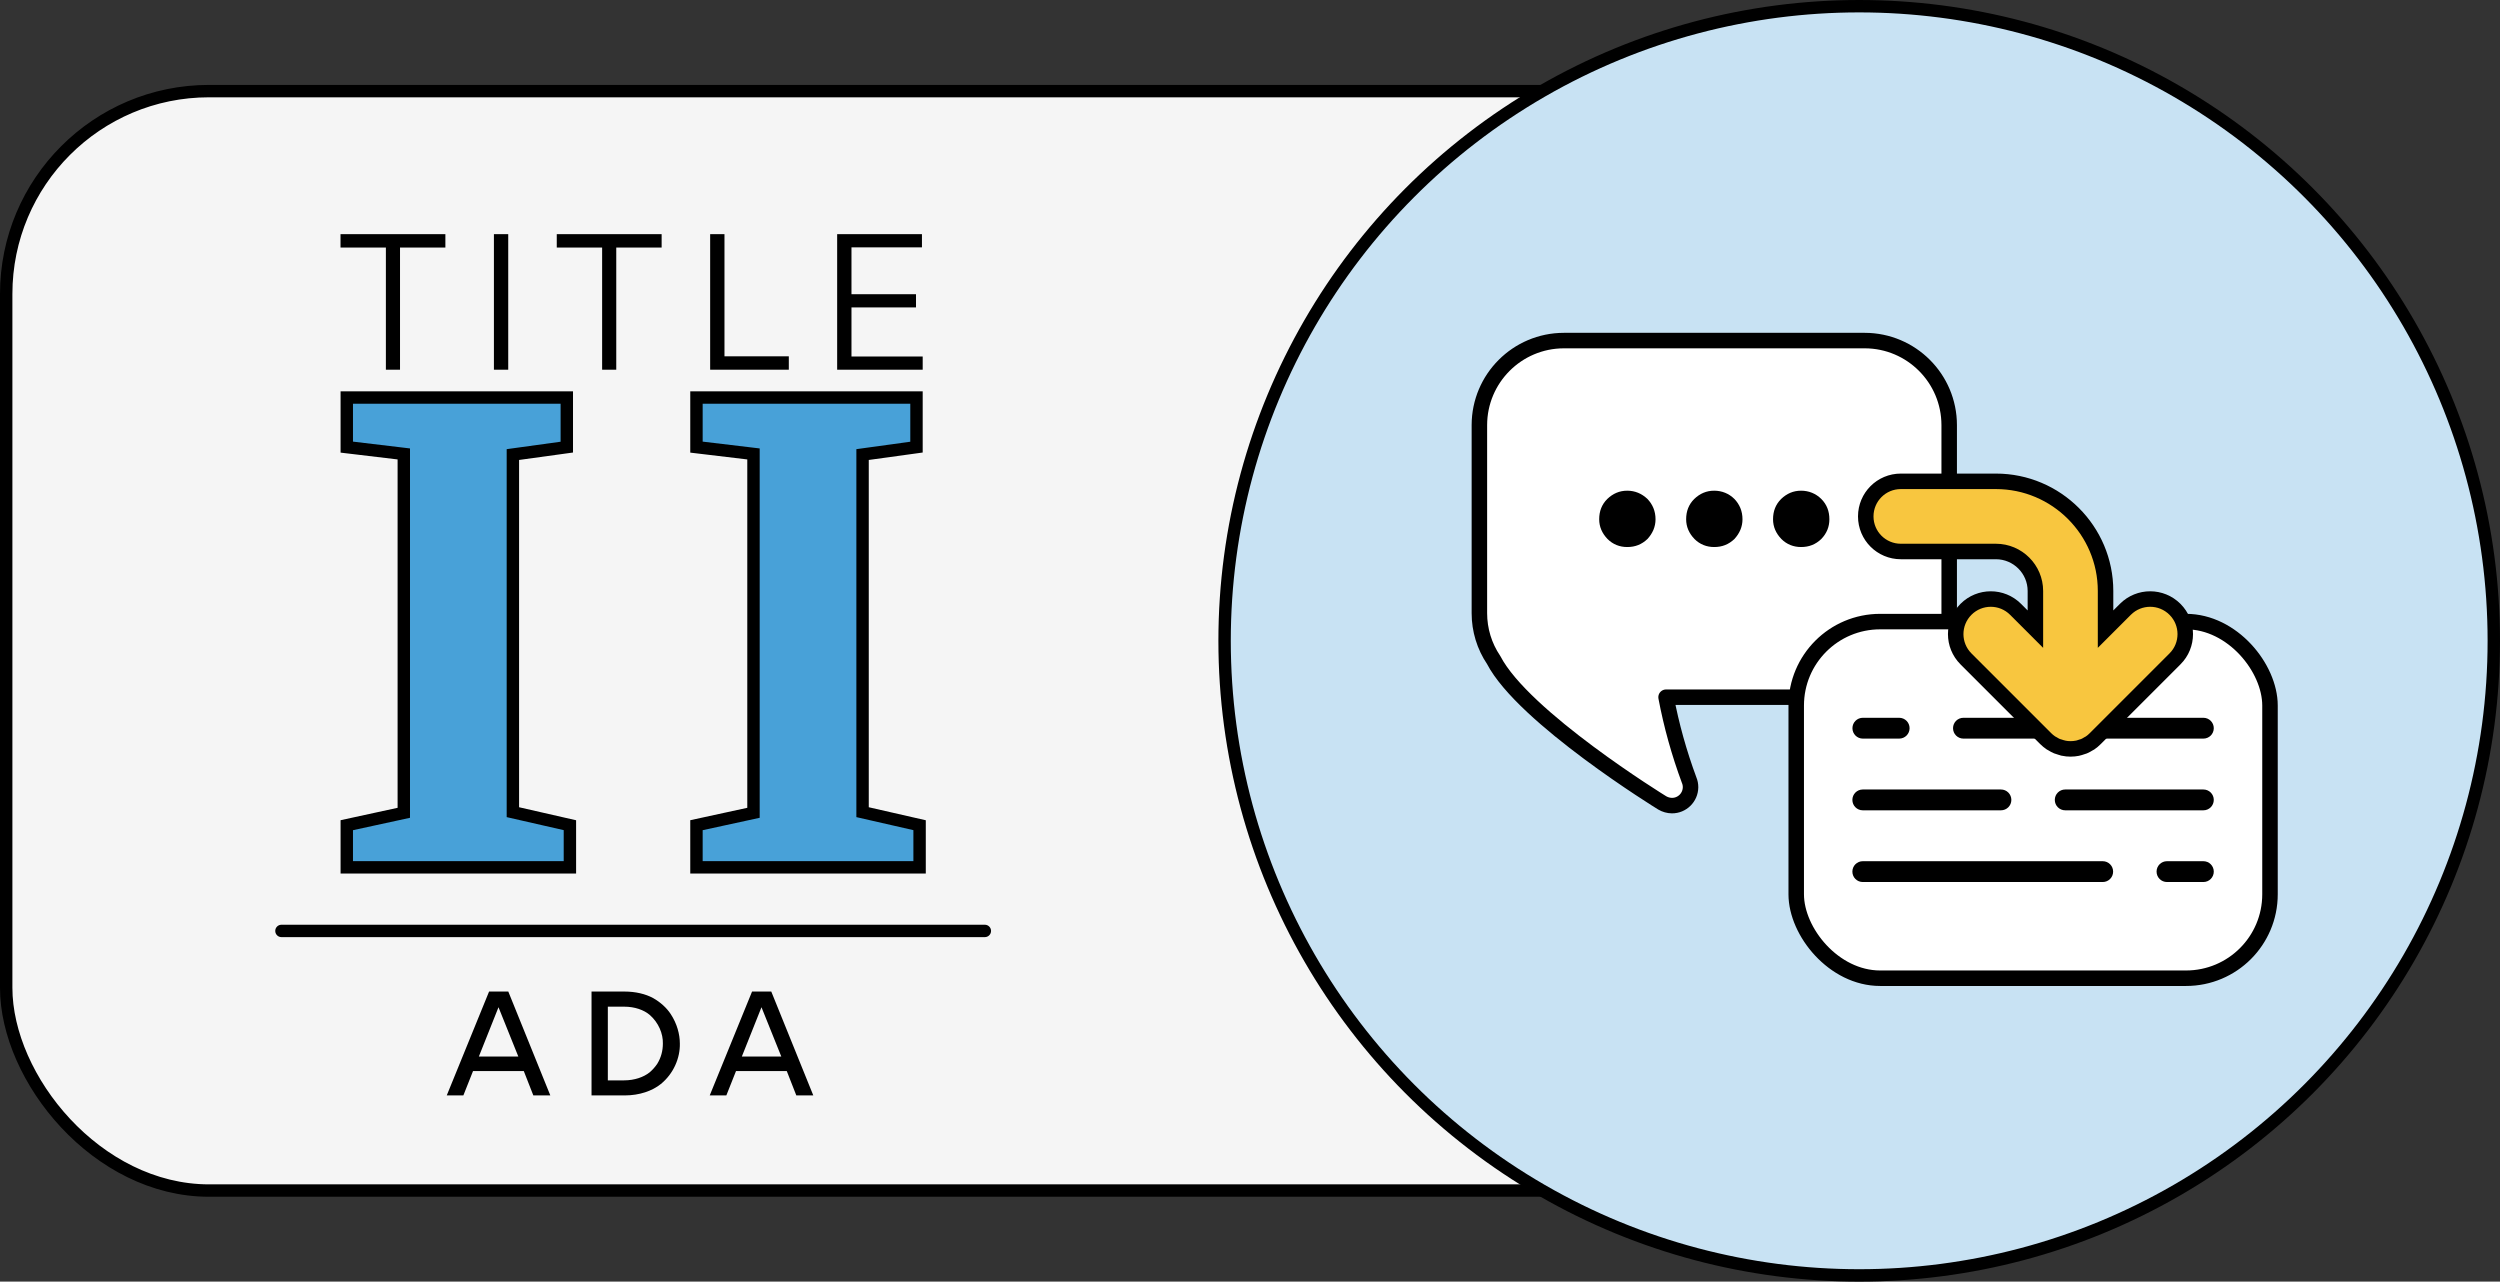 <?xml version="1.0" encoding="UTF-8"?>
<svg xmlns="http://www.w3.org/2000/svg" id="b" viewBox="0 0 403.36 206.78">
  <rect x="0" y="0" width="403.36" height="206.78" fill="#333333" stroke="none"/>
  <g id="c">
    <rect x="1" y="14.7" width="291.78" height="177.39" rx="32.73" ry="32.73" fill="#f5f5f5" stroke="#000" stroke-miterlimit="10" stroke-width="2"></rect>
    <circle cx="299.97" cy="103.39" r="102.39" fill="#c8e2f3" stroke="#000" stroke-miterlimit="10" stroke-width="2"></circle>
    <path d="M301.34,112.48c7.26,0,13.15-5.89,13.15-13.15v-30.75c-.01-7.52-6.1-13.61-13.61-13.63h-48.56c-7.52.01-13.62,6.11-13.63,13.63v30.36c0,2.69.8,5.32,2.3,7.54,4.8,9.25,26.96,22.92,27.2,23.06.47.28,1.01.43,1.56.44,1.65.01,2.99-1.31,3.01-2.96,0-.4-.07-.79-.23-1.16-1.61-4.35-2.86-8.82-3.72-13.37h32.53Z" fill="#fff" stroke="#000" stroke-linejoin="round" stroke-width="2.5"></path>
    <path d="M259.36,86.96c-.88-.92-1.34-1.97-1.34-3.18,0-1.3.42-2.39,1.3-3.27.92-.88,1.97-1.34,3.22-1.34s2.35.46,3.27,1.34c.84.88,1.3,1.97,1.3,3.27,0,1.21-.46,2.26-1.3,3.18-.92.88-1.97,1.3-3.27,1.3-1.21,0-2.3-.42-3.18-1.3ZM273.39,86.96c-.88-.92-1.34-1.97-1.34-3.18,0-1.3.42-2.39,1.3-3.27.92-.88,1.97-1.34,3.22-1.34s2.39.46,3.27,1.34c.84.88,1.3,1.97,1.3,3.27,0,1.21-.46,2.26-1.3,3.18-.92.88-1.97,1.3-3.27,1.3-1.21,0-2.3-.42-3.18-1.3ZM287.41,86.96c-.88-.92-1.34-1.97-1.34-3.18,0-1.3.42-2.39,1.3-3.27.92-.88,1.97-1.34,3.22-1.34s2.39.46,3.27,1.34,1.3,1.97,1.3,3.27c0,1.21-.42,2.26-1.3,3.18-.92.88-1.97,1.3-3.27,1.3-1.21,0-2.3-.42-3.18-1.3Z" fill="#000" stroke-width="0"></path>
    <rect x="289.81" y="100.29" width="76.44" height="57.54" rx="13.54" ry="13.54" fill="#fff" stroke="#000" stroke-linejoin="round" stroke-width="2.5"></rect>
    <path d="M322.84,130.74h-22.29c-.93,0-1.68-.75-1.68-1.68s.75-1.68,1.68-1.68h22.29c.93,0,1.68.75,1.68,1.68s-.75,1.68-1.68,1.68Z" fill="#000" stroke-width="0"></path>
    <path d="M355.5,130.74h-22.29c-.93,0-1.68-.75-1.68-1.68s.75-1.68,1.68-1.68h22.29c.93,0,1.68.75,1.68,1.68s-.75,1.68-1.68,1.68Z" fill="#000" stroke-width="0"></path>
    <path d="M306.42,119.17h-5.86c-.93,0-1.68-.75-1.68-1.68s.75-1.68,1.68-1.68h5.86c.93,0,1.68.75,1.68,1.68s-.75,1.68-1.68,1.68Z" fill="#000" stroke-width="0"></path>
    <path d="M355.5,119.17h-38.71c-.93,0-1.68-.75-1.68-1.68s.75-1.68,1.68-1.68h38.71c.93,0,1.68.75,1.68,1.68s-.75,1.68-1.68,1.68Z" fill="#000" stroke-width="0"></path>
    <path d="M355.5,142.31h-5.87c-.93,0-1.68-.75-1.68-1.68s.75-1.68,1.68-1.68h5.87c.93,0,1.68.75,1.68,1.68s-.75,1.68-1.68,1.68Z" fill="#000" stroke-width="0"></path>
    <path d="M339.26,142.31h-38.71c-.93,0-1.68-.75-1.68-1.68s.75-1.68,1.68-1.68h38.71c.93,0,1.68.75,1.68,1.68s-.75,1.68-1.68,1.68Z" fill="#000" stroke-width="0"></path>
    <path d="M332.93,120.71c-.23-.05-.45-.13-.67-.2-.13-.04-.26-.07-.38-.12-.25-.1-.48-.24-.71-.38-.08-.05-.18-.09-.26-.14-.3-.2-.59-.44-.85-.7h0s-12.86-12.86-12.86-12.86c-2.21-2.21-2.21-5.79,0-8,2.21-2.21,5.79-2.21,8,0l3.2,3.2v-6.16c0-3.51-2.86-6.37-6.37-6.37h-15.34c-3.13,0-5.66-2.53-5.66-5.66s2.53-5.66,5.66-5.66h15.34c9.75,0,17.69,7.93,17.69,17.69v6.16s3.2-3.2,3.2-3.2c2.21-2.21,5.79-2.21,8,0,1.11,1.11,1.66,2.55,1.66,4s-.55,2.9-1.66,4l-12.86,12.86h0c-.26.27-.55.5-.85.71-.08.05-.17.09-.26.14-.23.14-.46.28-.71.38-.12.05-.26.08-.38.12-.22.07-.44.16-.67.2-.36.07-.74.11-1.12.11s-.76-.04-1.12-.11Z" fill="#f8c63f" stroke="#000" stroke-miterlimit="10" stroke-width="2.5"></path>
    <path d="M158.9,151.2H45.41c-.55,0-1-.45-1-1s.45-1,1-1h113.49c.55,0,1,.45,1,1s-.45,1-1,1Z" fill="#000" stroke-width="0"></path>
    <path d="M64.54,59.65h-2.28v-19.71h-7.32v-2.16h16.92v2.16h-7.32v19.71Z" fill="#000" stroke-width="0"></path>
    <path d="M79.69,37.78h2.31v21.87h-2.31v-21.87Z" fill="#000" stroke-width="0"></path>
    <path d="M99.43,59.65h-2.28v-19.71h-7.32v-2.16h16.92v2.16h-7.32v19.71Z" fill="#000" stroke-width="0"></path>
    <path d="M114.58,37.78h2.31v19.71h10.38v2.16h-12.69v-21.87Z" fill="#000" stroke-width="0"></path>
    <path d="M135.07,37.78h13.68v2.13h-11.37v7.56h10.41v2.13h-10.41v7.92h11.49v2.13h-13.8v-21.87Z" fill="#000" stroke-width="0"></path>
    <path d="M65.15,131.14v-57.9l-9.2-1.1v-8h35.5v8l-8.7,1.2v57.7l9.2,2.1v6.8h-36v-6.8l9.2-2Z" fill="#48a1d8" stroke="#000" stroke-miterlimit="10" stroke-width="2"></path>
    <path d="M121.57,131.14v-57.9l-9.2-1.1v-8h35.5v8l-8.7,1.2v57.7l9.2,2.1v6.8h-36v-6.8l9.2-2Z" fill="#48a1d8" stroke="#000" stroke-miterlimit="10" stroke-width="2"></path>
    <path d="M74.77,176.74h-2.69l6.83-16.76h3.1l6.78,16.76h-2.74l-1.54-3.93h-8.19l-1.56,3.93ZM83.63,170.47l-3.2-7.96-3.17,7.96h6.37Z" fill="#000" stroke-width="0"></path>
    <path d="M106.62,174.9c-1.36,1.1-3.43,1.84-5.82,1.84h-5.36v-16.76h5.31c1.79,0,3.4.39,4.6,1.04,1.2.67,2.21,1.59,2.87,2.6,1.01,1.54,1.47,3.24,1.47,4.76.05,2.32-1.01,4.85-3.08,6.53ZM104.83,163.75c-.94-.8-2.41-1.33-4.12-1.33h-2.64v11.89h2.62c1.7,0,3.17-.53,4.12-1.29.46-.39.87-.85,1.22-1.36.64-1.03.92-2.14.92-3.29.05-1.56-.69-3.38-2.12-4.62Z" fill="#000" stroke-width="0"></path>
    <path d="M117.2,176.74h-2.69l6.83-16.76h3.1l6.78,16.76h-2.74l-1.54-3.93h-8.19l-1.56,3.93ZM126.06,170.47l-3.2-7.96-3.17,7.96h6.37Z" fill="#000" stroke-width="0"></path>
  </g>
</svg>
